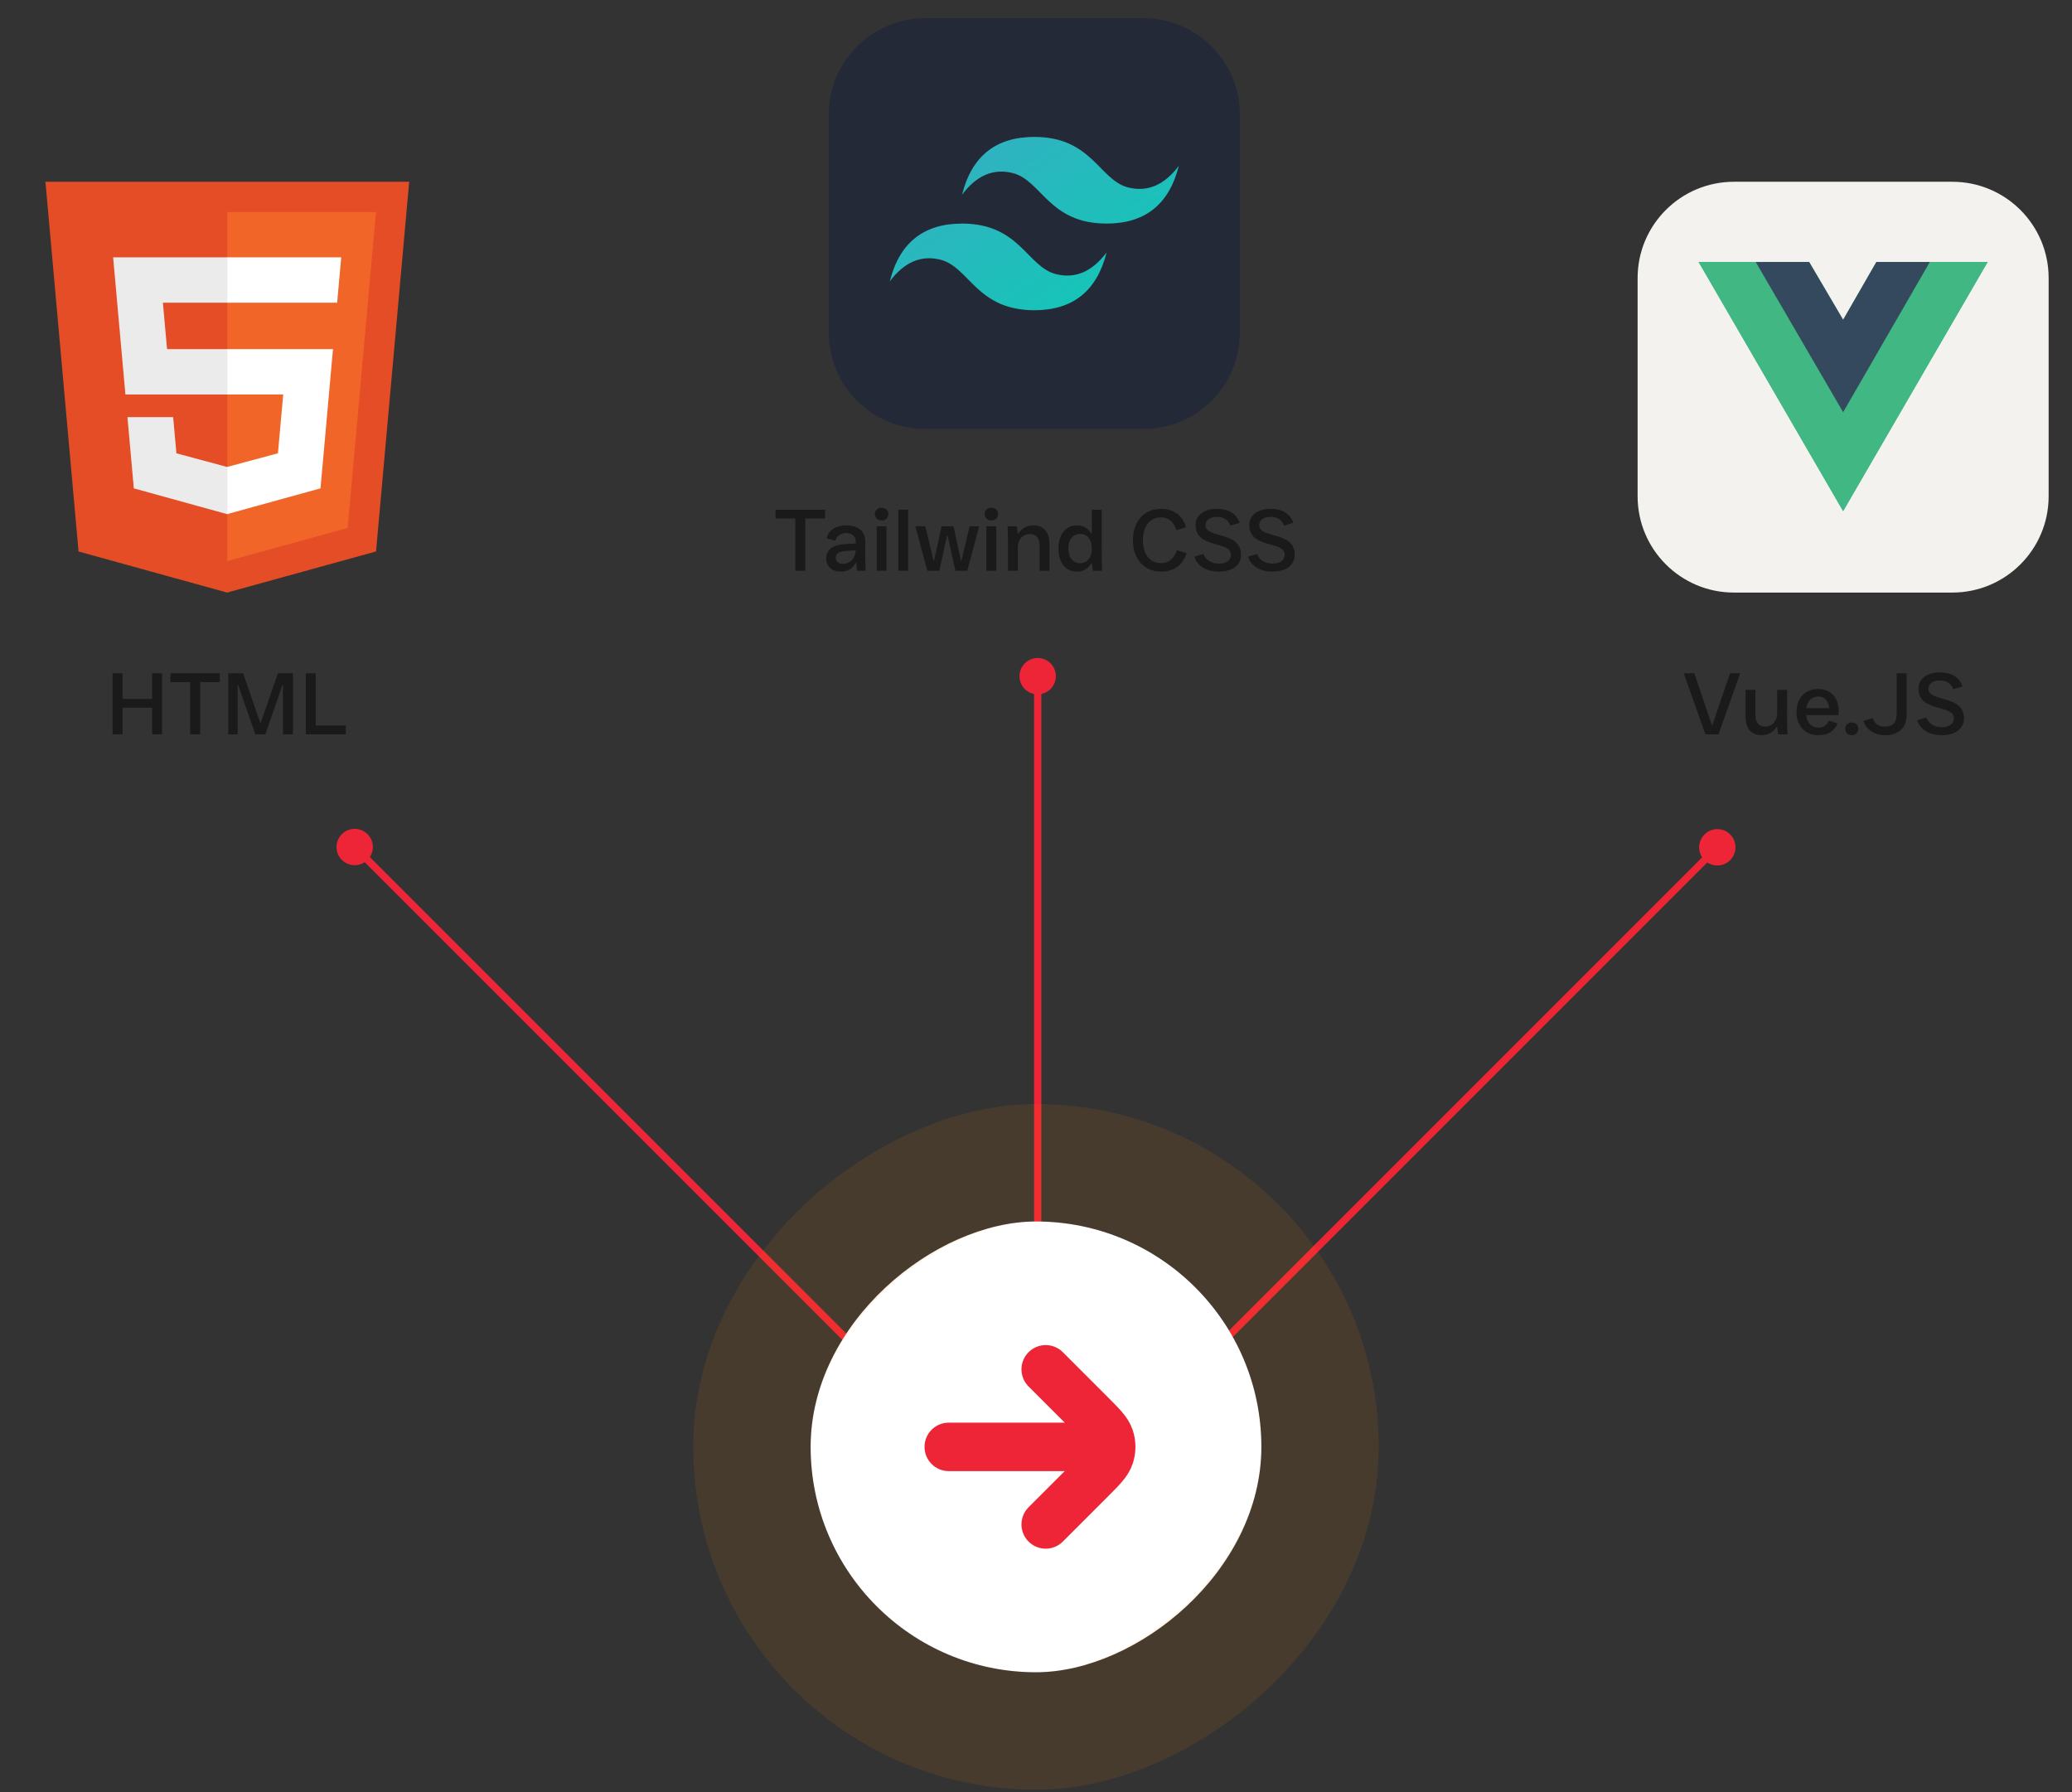 <svg width="570" height="493" viewBox="0 0 570 493" fill="none" xmlns="http://www.w3.org/2000/svg"><rect x="0" y="0" width="570" height="493" fill="#333333" stroke="none"/><path d="M21.607 151.704L12.5 50H112.565L103.448 151.689L62.471 163L21.607 151.704Z" fill="#E44D26"/><path d="M62.531 154.355L95.643 145.214L103.433 58.316H62.531V154.355Z" fill="#F16529"/><path d="M62.533 96.038H45.957L44.812 83.264H62.533V70.791H31.121L31.422 74.137L34.5 108.512H62.533V96.038ZM62.533 128.433L62.478 128.448L48.527 124.696L47.636 114.749H35.06L36.815 134.334L62.476 141.427L62.533 141.411V128.433Z" fill="#EBEBEB"/><path d="M62.488 96.038V108.512H77.914L76.46 124.689L62.488 128.444V141.421L88.17 134.334L88.358 132.227L91.302 99.387L91.607 96.038H88.232H62.488ZM62.488 70.791V83.264H92.747L92.999 80.461L93.57 74.137L93.87 70.791H62.488Z" fill="white"/><path d="M33.707 202H30.971V185.2H33.707V192.28H41.843V185.2H44.579V202H41.843V194.68H33.707V202ZM55.064 202H52.304V187.624H46.88V185.2H60.488V187.624H55.064V202ZM65.367 202H62.799V185.2H66.879L71.655 199.024L76.455 185.2H80.583V202H77.847V188.416H77.703L72.999 202H70.239L65.511 188.416H65.367V202ZM95.144 202H84.128V185.2H86.864V199.576H95.144V202Z" fill="#1A1A1A"/><path d="M314.572 5H254.502C239.865 5 228 16.858 228 31.484V91.516C228 106.143 239.865 118 254.502 118H314.572C329.208 118 341.073 106.143 341.073 91.516V31.484C341.073 16.858 329.208 5 314.572 5Z" fill="#242938"/><path fill-rule="evenodd" clip-rule="evenodd" d="M264.661 53.555C267.311 42.961 273.937 37.664 284.537 37.664C300.438 37.664 302.426 49.582 310.376 51.568C315.677 52.893 320.315 50.907 324.29 45.609C321.64 56.203 315.014 61.5 304.414 61.5C288.513 61.5 286.525 49.582 278.575 47.596C273.274 46.272 268.637 48.258 264.661 53.555ZM244.785 77.391C247.435 66.797 254.061 61.5 264.661 61.5C280.562 61.5 282.55 73.418 290.5 75.404C295.801 76.729 300.438 74.743 304.414 69.445C301.763 80.039 295.138 85.336 284.537 85.336C268.637 85.336 266.649 73.418 258.698 71.432C253.398 70.107 248.76 72.093 244.785 77.391Z" fill="url(#paint0_linear_3377_20148)"/><path d="M221.536 157H218.776V142.624H213.352V140.2H226.96V142.624H221.536V157ZM238.017 148.864V150.52C238.017 152.68 238.017 154.816 238.137 157H235.785L235.545 154.864H235.353C234.585 156.4 233.217 157.24 231.273 157.24C228.873 157.24 227.289 155.8 227.289 153.616C227.289 151.288 228.969 149.872 232.377 149.68L235.401 149.512V148.96C235.401 147.352 234.201 146.632 232.761 146.632C231.225 146.632 230.217 147.376 229.785 148.768L227.433 148.072C227.937 145.768 230.025 144.52 232.761 144.52C236.097 144.52 238.017 146.128 238.017 148.864ZM231.945 155.104C233.841 155.104 235.329 153.544 235.401 151.36L232.929 151.528C231.009 151.648 229.905 152.152 229.905 153.448C229.905 154.456 230.673 155.104 231.945 155.104ZM242.542 143.176C241.486 143.176 240.67 142.432 240.67 141.424C240.67 140.392 241.486 139.648 242.542 139.648C243.574 139.648 244.39 140.392 244.39 141.424C244.39 142.432 243.574 143.176 242.542 143.176ZM243.886 157H241.174V144.76H243.886V157ZM249.816 157H247.104V140.2H249.816V157ZM258.386 157H255.098L251.81 144.76H254.546L256.802 154.168H256.97L259.034 144.76H262.298L264.338 154.168H264.506L266.738 144.76H269.378L266.09 157H262.826L260.69 147.352H260.522L258.386 157ZM272.73 143.176C271.674 143.176 270.858 142.432 270.858 141.424C270.858 140.392 271.674 139.648 272.73 139.648C273.762 139.648 274.578 140.392 274.578 141.424C274.578 142.432 273.762 143.176 272.73 143.176ZM274.074 157H271.362V144.76H274.074V157ZM280.004 157H277.292V151.288C277.292 149.104 277.292 146.944 277.172 144.76H279.74L280.004 146.776H280.172C281.084 145.312 282.572 144.52 284.252 144.52C287.012 144.52 288.716 146.2 288.716 149.704V157H285.98V150.088C285.98 147.952 285.02 146.896 283.316 146.896C281.324 146.896 280.004 148.456 280.004 150.472V157ZM296.24 157.24C293.144 157.24 291.176 154.744 291.176 150.904C291.176 147.04 293.144 144.52 296.24 144.52C298.016 144.52 299.36 145.336 300.176 146.776H300.368V140.2H303.08V150.472C303.08 152.656 303.08 154.816 303.2 157H300.632L300.368 154.984H300.176C299.36 156.424 298.016 157.24 296.24 157.24ZM297.128 154.912C299.096 154.912 300.368 153.352 300.368 150.904C300.368 148.456 299.096 146.848 297.128 146.848C295.16 146.848 293.888 148.456 293.888 150.904C293.888 153.352 295.16 154.912 297.128 154.912ZM319.343 157.24C314.759 157.24 311.663 153.76 311.663 148.6C311.663 143.44 314.759 139.96 319.343 139.96C322.631 139.96 325.271 141.568 326.279 145.048L323.639 145.84C322.871 143.416 321.359 142.312 319.343 142.312C316.367 142.312 314.399 144.664 314.399 148.6C314.399 152.536 316.367 154.888 319.343 154.888C321.407 154.888 322.943 153.808 323.759 151.36L326.423 152.152C325.343 155.68 322.703 157.24 319.343 157.24ZM335.282 157.24C332.162 157.24 329.45 155.92 328.538 153.136L331.058 152.392C331.778 154.264 333.554 155.032 335.282 155.032C337.514 155.032 338.642 154 338.642 152.584C338.642 148.672 328.898 151.024 328.898 144.424C328.898 141.808 331.13 139.96 334.802 139.96C337.802 139.96 340.154 141.208 341.018 143.824L338.474 144.568C337.85 142.864 336.386 142.168 334.826 142.168C332.786 142.168 331.634 143.152 331.634 144.424C331.634 148.312 341.402 145.936 341.402 152.608C341.402 155.392 339.098 157.24 335.282 157.24ZM350.048 157.24C346.928 157.24 344.216 155.92 343.304 153.136L345.824 152.392C346.544 154.264 348.32 155.032 350.048 155.032C352.28 155.032 353.408 154 353.408 152.584C353.408 148.672 343.664 151.024 343.664 144.424C343.664 141.808 345.896 139.96 349.568 139.96C352.568 139.96 354.92 141.208 355.784 143.824L353.24 144.568C352.616 142.864 351.152 142.168 349.592 142.168C347.552 142.168 346.4 143.152 346.4 144.424C346.4 148.312 356.168 145.936 356.168 152.608C356.168 155.392 353.864 157.24 350.048 157.24Z" fill="#1A1A1A"/><path d="M537.072 50H477.002C462.365 50 450.5 61.858 450.5 76.484V136.516C450.5 151.143 462.365 163 477.002 163H537.072C551.708 163 563.573 151.143 563.573 136.516V76.484C563.573 61.858 551.708 50 537.072 50Z" fill="#F4F2EE"/><path d="M530.889 72.07H546.79L507.037 140.599L467.285 72.07H497.696L507.037 87.961L516.18 72.07H530.889Z" fill="#41B883"/><path d="M467.285 72.07L507.037 140.599L546.79 72.07H530.889L507.037 113.187L482.987 72.07H467.285Z" fill="#41B883"/><path d="M482.988 72.07L507.038 113.386L530.89 72.07H516.181L507.038 87.961L497.697 72.07H482.988Z" fill="#35495E"/><path d="M472.75 202H469.15L463.198 185.2H466.102L470.926 199.456H471.07L475.918 185.2H478.726L472.75 202ZM484.631 202.24C481.871 202.24 480.191 200.56 480.191 197.056V189.76H482.903V196.672C482.903 198.808 483.887 199.864 485.591 199.864C487.583 199.864 488.879 198.304 488.879 196.288V189.76H491.615V195.472C491.615 197.656 491.615 199.816 491.735 202H489.143L488.903 199.984H488.711C487.799 201.448 486.335 202.24 484.631 202.24ZM505.812 195.544C505.812 195.928 505.788 196.384 505.74 196.72H496.884C497.124 198.904 498.372 200.152 500.243 200.152C501.54 200.152 502.476 199.6 503.1 198.256L505.523 198.976C504.636 201.136 502.836 202.24 500.22 202.24C496.404 202.24 494.196 199.456 494.196 195.88C494.196 192.304 496.38 189.52 500.196 189.52C503.604 189.52 505.812 191.872 505.812 195.544ZM500.196 191.608C498.42 191.608 497.22 192.784 496.908 194.8H503.244C503.028 192.712 501.852 191.608 500.196 191.608ZM509.424 202.24C508.416 202.24 507.6 201.52 507.6 200.488C507.6 199.48 508.416 198.736 509.424 198.736C510.432 198.736 511.224 199.48 511.224 200.488C511.224 201.52 510.432 202.24 509.424 202.24ZM518.629 202.24C515.821 202.24 513.493 200.92 512.629 198.304L515.173 197.536C515.749 199.144 516.877 199.888 518.629 199.888C520.597 199.888 521.773 198.736 521.773 196.504V185.2H524.509V196.624C524.509 200.104 522.373 202.24 518.629 202.24ZM534.153 202.24C531.033 202.24 528.321 200.92 527.409 198.136L529.929 197.392C530.649 199.264 532.425 200.032 534.153 200.032C536.385 200.032 537.513 199 537.513 197.584C537.513 193.672 527.769 196.024 527.769 189.424C527.769 186.808 530.001 184.96 533.673 184.96C536.673 184.96 539.025 186.208 539.889 188.824L537.345 189.568C536.721 187.864 535.257 187.168 533.697 187.168C531.657 187.168 530.505 188.152 530.505 189.424C530.505 193.312 540.273 190.936 540.273 197.608C540.273 200.392 537.969 202.24 534.153 202.24Z" fill="#1A1A1A"/><ellipse cx="285.464" cy="186" rx="4.999" ry="5" fill="#EE2536"/><rect x="284.465" y="185" width="2" height="196" rx="1" fill="#EE2536"/><circle cx="5" cy="5" r="5" transform="matrix(0.707 0.707 -0.707 0.707 472.43 226)" fill="#EE2536"/><rect width="2" height="195.982" rx="1" transform="matrix(0.707 0.707 -0.707 0.707 472.43 231.657)" fill="#EE2536"/><circle cx="97.571" cy="233" r="5" transform="rotate(-45 97.571 233)" fill="#EE2536"/><rect width="2" height="195.982" rx="1" transform="matrix(0.707 -0.707 0.707 0.707 96.156 233)" fill="#EE2536"/><rect x="347" y="336" width="124" height="124" rx="62" transform="rotate(90 347 336)" fill="white"/><rect x="363.146" y="319.854" width="156.292" height="156.292" rx="78.146" transform="rotate(90 363.146 319.854)" stroke="#FF8A00" stroke-opacity="0.1" stroke-width="32.292"/><path d="M287.668 376.667L299.95 388.949C303.118 392.117 304.703 393.702 305.296 395.528C305.818 397.135 305.818 398.866 305.296 400.472C304.703 402.299 303.118 403.883 299.95 407.051L287.668 419.334" stroke="#EE2536" stroke-width="13.333" stroke-linecap="round" stroke-linejoin="round"/><path d="M261 391.334C257.318 391.334 254.333 394.318 254.333 398C254.333 401.682 257.318 404.667 261 404.667V391.334ZM261 404.667H309V391.334H261V404.667Z" fill="#EE2536"/><defs><linearGradient id="paint0_linear_3377_20148" x1="266.207" y1="37.664" x2="300.188" y2="86.901" gradientUnits="userSpaceOnUse"><stop stop-color="#32B1C1"/><stop offset="1" stop-color="#14C6B7"/></linearGradient></defs></svg>